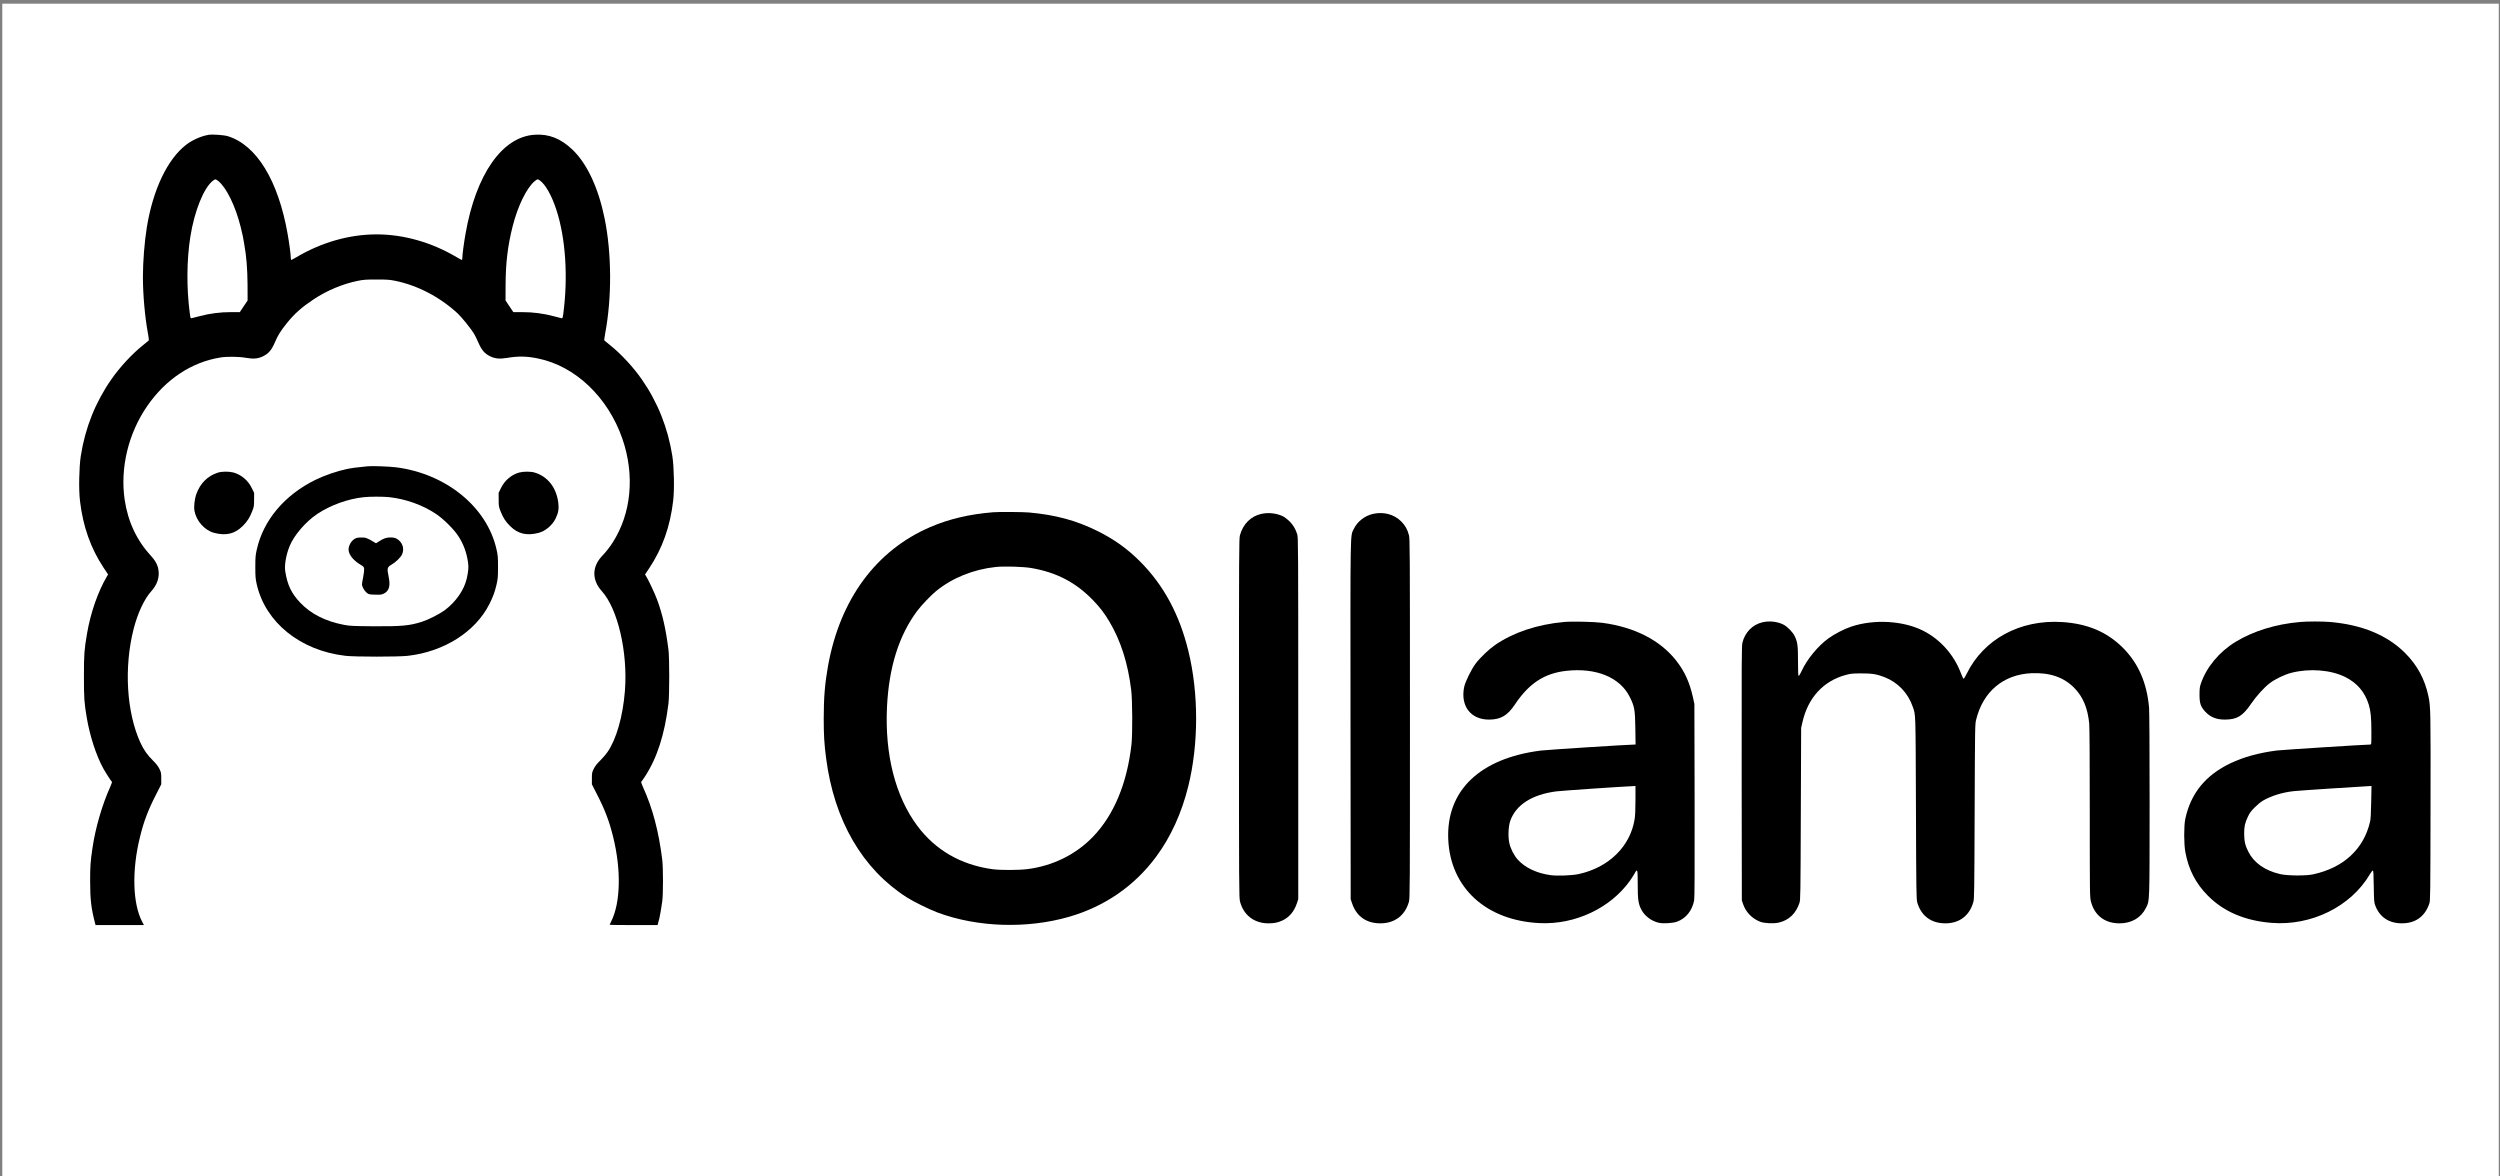 <?xml version="1.0" encoding="UTF-8" standalone="no"?>
<svg
   width="850"
   height="400"
   viewBox="0 0 850 400"
   fill="none"
   version="1.1"
   id="svg11"
   sodipodi:docname="ollama_name.svg"
   inkscape:version="1.4.1 (93de688d07, 2025-03-30)"
   xmlns:inkscape="http://www.inkscape.org/namespaces/inkscape"
   xmlns:sodipodi="http://sodipodi.sourceforge.net/DTD/sodipodi-0.dtd"
   xmlns="http://www.w3.org/2000/svg"
   xmlns:svg="http://www.w3.org/2000/svg">
  <rect x="0" y="0" width="850" height="400" fill="#808080" stroke="none"/>
  <defs
     id="defs11" />
  <sodipodi:namedview
     id="namedview11"
     pagecolor="#ffffff"
     bordercolor="#000000"
     borderopacity="0.25"
     inkscape:showpageshadow="2"
     inkscape:pageopacity="0.0"
     inkscape:pagecheckerboard="0"
     inkscape:deskcolor="#d1d1d1"
     inkscape:zoom="1.28"
     inkscape:cx="215.625"
     inkscape:cy="321.48437"
     inkscape:window-width="2560"
     inkscape:window-height="1386"
     inkscape:window-x="0"
     inkscape:window-y="0"
     inkscape:window-maximized="1"
     inkscape:current-layer="svg11"
     inkscape:export-bgcolor="#ffffffff">
    <inkscape:page
       x="0"
       y="0"
       width="850"
       height="400"
       id="page2"
       margin="0"
       bleed="0" />
  </sodipodi:namedview>
  <rect
     style="display:inline;fill:#ffffff;fill-opacity:1;stroke:#ffffff;stroke-width:21.18"
     id="rect11"
     width="827.618"
     height="377.488"
     x="11.372"
     y="11.84" />
  <path
     d="m 70.946,45.842 c -2.495,0.405 -5.488,1.717 -7.599,3.338 -6.39,4.882 -11.341,15.244 -13.433,28.153 -0.787,4.882 -1.324,11.655 -1.324,16.827 0,6.098 0.71,13.893 1.727,19.277 0.23,1.197 0.345,2.258 0.249,2.335 -0.077,0.077 -1.017,0.849 -2.072,1.698 -3.608,2.894 -7.733,7.352 -10.573,11.424 -5.45,7.776 -8.981,16.614 -10.458,26.185 -0.576,3.782 -0.729,11.423 -0.269,15.205 1.017,8.722 3.627,16.093 8.098,22.848 l 1.458,2.179 -0.422,0.715 c -2.994,5.056 -5.546,12.368 -6.736,19.393 -0.94,5.557 -1.055,7.042 -1.055,14.491 0,7.506 0.096,8.991 0.979,14.182 1.055,6.213 3.205,12.794 5.603,17.175 0.787,1.427 2.706,4.4 2.936,4.553 0.077,0.039 -0.154,0.752 -0.518,1.583 -2.763,6.078 -5.124,14.162 -6.102,20.974 -0.691,4.67 -0.787,6.175 -0.787,11.096 0,6.271 0.345,9.32 1.65,14.317 l 0.192,0.734 h 8.213 8.232 L 48.398,313.502 c -3.32,-6.175 -3.627,-17.637 -0.768,-29.079 1.305,-5.289 2.783,-9.167 5.546,-14.511 l 1.65,-3.242 v -1.987 c 0,-1.853 -0.038,-2.065 -0.633,-3.281 -0.461,-0.926 -1.075,-1.718 -2.168,-2.797 -1.861,-1.815 -3.205,-3.725 -4.279,-6.078 -4.721,-10.305 -5.642,-25.607 -2.322,-38.652 1.382,-5.441 3.665,-10.285 6.064,-12.928 1.631,-1.815 2.475,-3.841 2.475,-5.944 0,-2.181 -0.768,-3.975 -2.495,-5.847 -4.951,-5.326 -8.002,-11.809 -9.096,-19.353 -1.554,-10.749 1.267,-22.462 7.676,-31.743 6.275,-9.108 15.083,-14.955 24.927,-16.518 2.207,-0.367 6.333,-0.309 8.635,0.116 2.514,0.443 4.087,0.308 5.699,-0.463 1.996,-0.946 2.994,-2.123 4.164,-4.824 1.036,-2.412 1.842,-3.724 4.011,-6.445 2.61,-3.261 5.123,-5.48 9.153,-8.163 4.606,-3.029 9.844,-5.229 15.064,-6.29 1.9,-0.386 2.783,-0.444 6.333,-0.444 3.55,0 4.433,0.058 6.332,0.444 7.657,1.563 15.256,5.538 21.32,11.172 1.304,1.215 4.433,5.114 5.43,6.734 0.384,0.637 1.055,1.987 1.478,2.991 1.17,2.701 2.167,3.878 4.164,4.824 1.554,0.752 3.184,0.906 5.602,0.501 3.82,-0.656 6.756,-0.598 10.498,0.174 12.741,2.586 23.833,13.141 28.746,27.285 4.278,12.407 3.07,25.394 -3.301,35.313 -1.075,1.679 -2.15,3.029 -3.704,4.689 -3.358,3.608 -3.358,8.086 -0.019,11.791 5.488,6.04 8.923,20.898 7.887,34 -0.691,8.644 -2.897,16.383 -5.93,20.764 -0.537,0.771 -1.651,2.084 -2.494,2.894 -1.094,1.08 -1.708,1.872 -2.169,2.797 -0.595,1.216 -0.634,1.428 -0.634,3.281 v 1.987 l 1.651,3.242 c 2.763,5.344 4.24,9.223 5.545,14.511 2.82,11.288 2.572,22.518 -0.652,28.905 -0.269,0.539 -0.499,1.042 -0.499,1.1 0,0.058 3.665,0.097 8.156,0.097 h 8.136 l 0.212,-0.83 c 0.115,-0.443 0.306,-1.119 0.403,-1.506 0.21,-0.848 0.633,-3.357 0.978,-5.768 0.325,-2.431 0.325,-11.385 0,-14.088 -1.229,-9.802 -3.281,-17.578 -6.64,-24.93 -0.364,-0.831 -0.595,-1.545 -0.518,-1.583 0.096,-0.058 0.633,-0.829 1.209,-1.698 4.184,-6.368 6.756,-14.375 8.06,-24.95 0.345,-2.913 0.345,-15.437 0,-18.235 -0.921,-7.217 -2.034,-12.118 -3.876,-17.077 -0.767,-2.065 -2.802,-6.426 -3.666,-7.834 l -0.422,-0.715 1.458,-2.179 c 4.472,-6.755 7.081,-14.125 8.098,-22.848 0.461,-3.782 0.307,-11.424 -0.269,-15.205 -1.497,-9.59 -5.008,-18.39 -10.458,-26.185 -2.841,-4.072 -6.966,-8.53 -10.574,-11.424 -1.055,-0.849 -1.996,-1.621 -2.073,-1.698 -0.096,-0.077 0.019,-1.139 0.249,-2.335 2.323,-12.176 2.245,-27.362 -0.191,-39.229 -2.112,-10.343 -5.948,-18.563 -10.899,-23.31 -3.954,-3.782 -7.983,-5.403 -12.819,-5.094 -11.092,0.656 -20.034,13.488 -23.564,33.711 -0.576,3.261 -1.075,7.082 -1.075,8.124 0,0.405 -0.076,0.733 -0.173,0.733 -0.096,0 -0.844,-0.386 -1.651,-0.868 -8.558,-5.094 -18.077,-7.815 -27.345,-7.815 -9.269,0 -18.786,2.721 -27.345,7.815 -0.806,0.482 -1.555,0.868 -1.651,0.868 -0.095,0 -0.173,-0.328 -0.173,-0.733 0,-1.081 -0.518,-5.017 -1.074,-8.124 C 94.588,61.356 87.238,49.335 77.471,46.305 76.127,45.9 72.309,45.63 70.946,45.842 Z m 3.262,15.707 c 2.763,2.2 5.834,8.49 7.599,15.534 0.326,1.274 0.672,2.74 0.768,3.28 0.077,0.521 0.288,1.698 0.461,2.605 0.748,4.091 1.094,8.51 1.132,13.893 l 0.019,5.307 -1.324,1.968 -1.324,1.987 H 78.449 c -3.608,0 -7.196,0.464 -10.631,1.389 -1.228,0.309 -2.418,0.618 -2.648,0.676 -0.365,0.077 -0.422,-0.039 -0.633,-1.621 -1.132,-8.587 -1.075,-18.1 0.173,-26.011 1.382,-8.818 4.605,-16.807 7.753,-19.161 0.748,-0.56 0.883,-0.54 1.746,0.154 z M 183.627,61.414 c 1.899,1.409 3.991,5.152 5.545,9.938 3.129,9.571 4.011,22.712 2.36,35.216 -0.21,1.582 -0.268,1.698 -0.634,1.621 -0.23,-0.058 -1.419,-0.367 -2.648,-0.676 -3.434,-0.926 -7.023,-1.389 -10.63,-1.389 h -3.09 l -1.324,-1.987 -1.324,-1.968 0.019,-5.307 c 0.039,-7.487 0.73,-13.334 2.38,-19.837 1.746,-6.985 4.836,-13.276 7.579,-15.476 0.863,-0.695 0.999,-0.714 1.766,-0.135 z"
     fill="#000000"
     id="path1"
     style="stroke-width:6.718" />
  <path
     d="m 125.094,158.531 c -4.164,0.405 -5.296,0.56 -7.292,0.965 -3.243,0.676 -7.58,2.181 -10.593,3.667 -10.477,5.152 -17.693,13.738 -19.899,23.677 -0.441,1.968 -0.499,2.623 -0.499,5.944 0,3.279 0.058,3.995 0.48,5.866 2.936,12.986 14.834,22.577 30.224,24.332 3.339,0.367 17.77,0.367 21.109,0 12.357,-1.408 22.989,-8.143 27.767,-17.599 1.266,-2.527 1.881,-4.168 2.457,-6.734 0.421,-1.871 0.479,-2.587 0.479,-5.866 0,-3.32 -0.058,-3.975 -0.499,-5.944 -3.204,-14.434 -17.136,-25.8 -34.215,-27.961 -2.226,-0.27 -8.059,-0.502 -9.518,-0.347 z m 7.176,10.497 c 5.699,0.617 11.437,2.662 16.043,5.751 2.476,1.659 5.969,5.132 7.465,7.41 1.842,2.816 2.897,5.692 3.377,9.184 0.212,1.602 0.096,2.818 -0.48,5.404 -0.902,3.858 -3.703,7.891 -7.483,10.709 -1.766,1.293 -5.43,3.164 -7.676,3.897 -4.26,1.371 -7.043,1.621 -16.983,1.545 -6.486,-0.058 -7.637,-0.116 -9.498,-0.463 -6.352,-1.197 -11.379,-3.744 -15.025,-7.623 -2.955,-3.126 -4.299,-5.981 -5.028,-10.594 -0.326,-2.142 0.288,-5.692 1.535,-8.683 1.516,-3.647 5.431,-8.181 9.307,-10.786 4.49,-3.01 10.401,-5.152 15.832,-5.731 2.091,-0.232 6.524,-0.232 8.616,-0.02 z"
     fill="#000000"
     id="path2"
     style="stroke-width:6.718" />
  <path
     d="m 120.736,183.116 c -1.458,0.791 -2.475,2.797 -2.168,4.284 0.345,1.6 1.746,3.221 3.934,4.553 1.171,0.715 1.248,0.81 1.305,1.525 0.039,0.424 -0.115,1.64 -0.326,2.721 -0.23,1.061 -0.403,2.179 -0.403,2.489 0.02,0.829 0.787,2.179 1.593,2.836 0.71,0.579 0.844,0.598 2.84,0.656 1.823,0.058 2.207,0.019 2.937,-0.329 1.88,-0.926 2.36,-2.623 1.669,-5.885 -0.576,-2.721 -0.46,-3.146 0.979,-3.975 1.516,-0.887 3.127,-2.45 3.606,-3.512 0.921,-2.026 0.078,-4.322 -1.957,-5.384 -0.498,-0.25 -1.113,-0.366 -2.015,-0.366 -1.401,0 -2.303,0.329 -3.952,1.389 l -0.941,0.598 -0.595,-0.366 c -2.437,-1.447 -2.878,-1.621 -4.356,-1.602 -1.055,0 -1.631,0.097 -2.149,0.367 z"
     fill="#000000"
     id="path3"
     style="stroke-width:6.718" />
  <path
     d="m 74.03,160.714 c -3.397,1.08 -5.93,3.589 -7.235,7.158 -0.633,1.699 -0.94,4.381 -0.671,5.828 0.633,3.455 3.454,6.599 6.659,7.468 4.03,1.061 7.043,0.366 9.71,-2.297 1.554,-1.524 2.399,-2.855 3.243,-5.016 0.614,-1.526 0.653,-1.794 0.653,-3.957 l 0.019,-2.315 -0.806,-1.659 c -1.286,-2.624 -3.608,-4.573 -6.294,-5.287 -1.516,-0.386 -3.953,-0.367 -5.277,0.077 z"
     fill="#000000"
     id="path4"
     style="stroke-width:6.718" />
  <path
     d="m 176.553,160.655 c -2.63,0.714 -4.97,2.683 -6.218,5.268 l -0.806,1.659 0.018,2.316 c 0,2.162 0.039,2.431 0.654,3.956 0.843,2.161 1.688,3.492 3.243,5.017 2.666,2.662 5.68,3.357 9.71,2.296 2.322,-0.617 4.643,-2.586 5.757,-4.881 0.959,-1.949 1.189,-3.357 0.882,-5.578 -0.709,-5.074 -3.665,-8.76 -8.059,-10.053 -1.285,-0.386 -3.781,-0.386 -5.181,0 z"
     fill="#000000"
     id="path5"
     style="stroke-width:6.718" />
  <path
     d="m 337.559,174.175 c -7.983,0.656 -14.853,2.277 -21.206,4.997 -18.44,7.912 -30.703,24.506 -34.809,47.161 -1.075,5.981 -1.478,10.825 -1.478,17.946 0,5.615 0.173,8.644 0.806,13.467 2.724,21.187 12.338,37.744 27.517,47.412 2.245,1.428 7.676,4.091 10.362,5.094 13.568,5.057 30.396,5.597 44.712,1.468 12.108,-3.494 22.259,-10.478 29.609,-20.416 4.951,-6.676 8.693,-14.839 10.938,-23.966 3.551,-14.356 3.569,-31.607 0.019,-46.061 -3.031,-12.388 -8.405,-22.345 -16.387,-30.353 -4.395,-4.399 -8.847,-7.584 -14.585,-10.42 -7.176,-3.55 -14.18,-5.441 -23.122,-6.252 -1.996,-0.192 -10.478,-0.25 -12.377,-0.077 z m 13.048,18.949 c 8.674,1.486 15.256,4.939 21.109,11.037 2.322,2.431 3.723,4.245 5.393,7.043 3.915,6.541 6.39,14.261 7.503,23.426 0.421,3.55 0.479,14.839 0.096,18.428 -1.478,13.238 -5.969,24.044 -13.068,31.415 -5.815,6.04 -13.607,9.899 -22.242,11.018 -2.994,0.386 -9.172,0.405 -11.936,0.039 -10.747,-1.466 -19.458,-6.502 -25.618,-14.8 -7.426,-10.015 -11.034,-24.178 -10.266,-40.349 0.652,-13.525 4.048,-24.332 10.284,-32.686 1.421,-1.892 4.548,-5.172 6.314,-6.639 5.488,-4.515 12.684,-7.449 20.34,-8.278 2.802,-0.308 9.404,-0.116 12.09,0.347 z"
     fill="#000000"
     id="path6"
     style="stroke-width:6.718" />
  <path
     d="m 428.893,174.714 c -3.59,0.791 -6.256,3.434 -7.312,7.275 -0.308,1.137 -0.326,4.843 -0.326,62.192 0,57.697 0.019,61.054 0.345,62.307 1.17,4.631 4.817,7.449 9.672,7.449 1.958,0 3.281,-0.271 4.778,-0.984 2.303,-1.1 3.915,-2.992 4.855,-5.731 l 0.499,-1.486 v -61.458 c 0,-59.105 -0.018,-61.498 -0.345,-62.617 -0.576,-1.833 -1.42,-3.26 -2.744,-4.534 -0.67,-0.637 -1.669,-1.389 -2.264,-1.66 -2.149,-0.984 -4.817,-1.273 -7.157,-0.752 z"
     fill="#000000"
     id="path7"
     style="stroke-width:6.718" />
  <path
     d="m 466.869,174.712 c -2.839,0.618 -5.412,2.644 -6.6,5.171 -1.209,2.625 -1.152,-1.717 -1.094,65.067 l 0.058,60.784 0.498,1.467 c 1.478,4.361 4.856,6.734 9.576,6.734 4.894,0 8.405,-2.662 9.729,-7.333 0.325,-1.195 0.345,-3.684 0.345,-62.326 0,-57.91 -0.022,-61.131 -0.345,-62.327 -0.538,-2.007 -1.248,-3.281 -2.611,-4.65 -2.437,-2.431 -5.909,-3.377 -9.557,-2.586 z"
     fill="#000000"
     id="path8"
     style="stroke-width:6.718" />
  <path
     d="m 531.782,211.473 c -9.038,0.81 -17.194,3.531 -23.391,7.776 -2.151,1.486 -5.144,4.342 -6.659,6.349 -1.478,1.987 -3.551,6.194 -3.915,7.97 -1.324,6.445 2.206,11.095 8.423,11.095 3.973,0 6.295,-1.35 8.808,-5.113 4.798,-7.197 10.037,-10.633 17.463,-11.462 10.19,-1.139 18.344,2.218 21.646,8.953 1.592,3.261 1.745,4.129 1.861,10.555 l 0.076,5.557 h -0.44 c -1.958,0 -29.956,1.794 -31.836,2.045 -20.706,2.644 -32.123,13.624 -31.413,30.18 0.709,16.499 12.895,27.632 31.126,28.481 12.032,0.559 24.025,-5.094 30.684,-14.453 0.576,-0.83 1.304,-1.95 1.573,-2.47 0.96,-1.737 1.036,-1.448 1.036,3.743 0,5.21 0.211,6.677 1.285,8.683 1.133,2.142 3.512,3.879 5.969,4.4 1.536,0.308 4.644,0.116 6.045,-0.366 3.09,-1.12 5.199,-3.725 5.891,-7.275 0.154,-0.849 0.193,-9.783 0.154,-33.962 l -0.077,-32.803 -0.499,-2.316 c -1.133,-5.056 -2.802,-8.722 -5.603,-12.33 -5.469,-7.004 -14.125,-11.462 -25.157,-12.948 -2.726,-0.366 -10.268,-0.54 -13.05,-0.29 z m 24.275,60.533 c 0,3.299 -0.096,5.326 -0.288,6.542 -1.478,9.223 -8.771,16.383 -18.96,18.62 -2.245,0.503 -7.234,0.695 -9.575,0.386 -4.739,-0.636 -8.769,-2.547 -11.244,-5.344 -1.248,-1.389 -2.418,-3.705 -2.821,-5.578 -0.481,-2.179 -0.327,-5.692 0.325,-7.563 1.92,-5.422 7.332,-8.896 15.564,-9.996 1.727,-0.231 21.416,-1.581 26.481,-1.813 l 0.518,-0.02 z"
     fill="#000000"
     id="path9"
     style="stroke-width:6.718" />
  <path
     d="m 599.187,211.588 c -3.357,0.81 -5.891,3.396 -6.774,6.947 -0.249,1.023 -0.288,6.194 -0.249,44.382 l 0.058,43.205 0.422,1.273 c 0.941,2.74 3.051,4.92 5.777,5.981 1.497,0.579 4.605,0.716 6.427,0.29 3.378,-0.79 5.796,-3.106 6.965,-6.676 0.345,-1.003 0.365,-2.644 0.461,-30.295 l 0.115,-29.234 0.442,-1.911 c 1.861,-8.317 7.12,-14.029 14.756,-16.074 1.632,-0.444 2.245,-0.502 5.124,-0.521 3.627,-0.019 5.411,0.25 7.965,1.254 4.566,1.774 8.02,5.364 9.633,10.015 1.055,3.048 0.978,1.042 1.113,34.539 0.096,29.061 0.135,31.049 0.46,32.129 1.344,4.536 4.741,7.043 9.519,7.043 4.797,0 8.194,-2.566 9.536,-7.236 0.308,-1.081 0.345,-3.357 0.442,-30.778 0.115,-29.272 0.115,-29.64 0.518,-31.26 2.342,-9.532 9.268,-15.341 18.767,-15.765 6.371,-0.289 11.245,1.429 14.812,5.229 2.802,2.953 4.34,6.716 4.857,11.868 0.114,1.273 0.188,12.118 0.188,30.488 0,27.768 0.022,28.558 0.39,30.006 1.209,4.767 4.716,7.449 9.728,7.449 4.085,0 7.309,-1.891 8.982,-5.249 1.283,-2.643 1.223,-1.158 1.243,-35.274 0,-19.006 -0.074,-31.588 -0.188,-32.899 -0.773,-8.394 -3.628,-14.956 -8.808,-20.184 -5.455,-5.481 -12.113,-8.297 -20.807,-8.839 -14.256,-0.887 -26.633,5.828 -32.389,17.58 -0.461,0.945 -0.921,1.698 -1.055,1.698 -0.115,0 -0.518,-0.849 -0.921,-1.911 -2.341,-6.232 -7.004,-11.462 -12.78,-14.394 -6.793,-3.436 -16.695,-4.015 -24.467,-1.428 -2.399,0.81 -5.623,2.45 -7.734,3.975 -3.588,2.585 -7.348,7.14 -9.154,11.115 -0.421,0.926 -0.882,1.679 -0.997,1.679 -0.191,0 -0.249,-1.12 -0.249,-4.978 0,-5.384 -0.154,-6.465 -1.094,-8.491 -0.634,-1.371 -2.496,-3.281 -3.857,-3.975 -2.035,-1.042 -4.875,-1.35 -7.178,-0.771 z"
     fill="#000000"
     id="path10"
     style="stroke-width:6.718" />
  <path
     d="m 781.897,211.492 c -8.176,0.715 -15.714,3.049 -21.801,6.736 -5.563,3.395 -9.896,8.605 -11.797,14.182 -0.383,1.138 -0.464,1.717 -0.464,3.763 0,2.933 0.369,4.052 1.861,5.692 1.767,1.949 3.823,2.797 6.738,2.797 4.165,-0.019 6.08,-1.177 8.982,-5.442 1.78,-2.605 4.394,-5.479 6.308,-6.947 1.747,-1.35 5.106,-2.953 7.316,-3.511 6.174,-1.583 13.376,-1.023 18.307,1.408 4.065,2.026 6.678,5.076 8.022,9.378 0.685,2.2 0.9,4.419 0.9,9.301 0,4.226 0,4.302 -0.403,4.302 -1.787,0 -30.051,1.813 -31.798,2.026 -6.1,0.791 -11.246,2.218 -15.68,4.323 -8.499,4.052 -13.524,10.227 -15.392,18.93 -0.497,2.334 -0.497,8.567 0.022,11.288 1.095,5.962 3.554,10.71 7.699,14.857 5.375,5.423 12.603,8.491 21.626,9.204 13.51,1.082 26.92,-5.537 33.37,-16.459 0.443,-0.734 0.9,-1.332 1.035,-1.332 0.215,0 0.269,1.119 0.329,5.345 0.074,4.941 0.114,5.461 0.497,6.503 1.458,3.956 4.622,6.098 9.056,6.098 4.642,0 7.867,-2.316 9.345,-6.755 0.329,-1.002 0.349,-2.547 0.403,-32.707 0.06,-32.938 0.039,-34.231 -0.746,-37.897 -1.25,-5.731 -3.742,-10.362 -7.847,-14.492 -6.087,-6.116 -14.646,-9.668 -25.624,-10.613 -2.647,-0.213 -7.619,-0.213 -10.266,0.019 z m 24.313,61.189 c -0.074,3.976 -0.175,5.809 -0.403,6.755 -2.15,9.243 -8.996,15.59 -19.302,17.83 -2.479,0.56 -8.808,0.502 -11.287,-0.077 -5.106,-1.197 -8.828,-3.783 -10.722,-7.488 -1.115,-2.142 -1.465,-3.608 -1.478,-6.155 -0.022,-2.528 0.249,-3.704 1.263,-5.865 0.631,-1.332 1.075,-1.931 2.345,-3.184 0.86,-0.868 2.049,-1.852 2.647,-2.2 2.842,-1.699 6.772,-2.914 10.709,-3.32 1.686,-0.192 22.795,-1.581 25.791,-1.716 l 0.537,-0.021 z"
     fill="#000000"
     id="path11"
     style="stroke-width:6.718" />
</svg>
